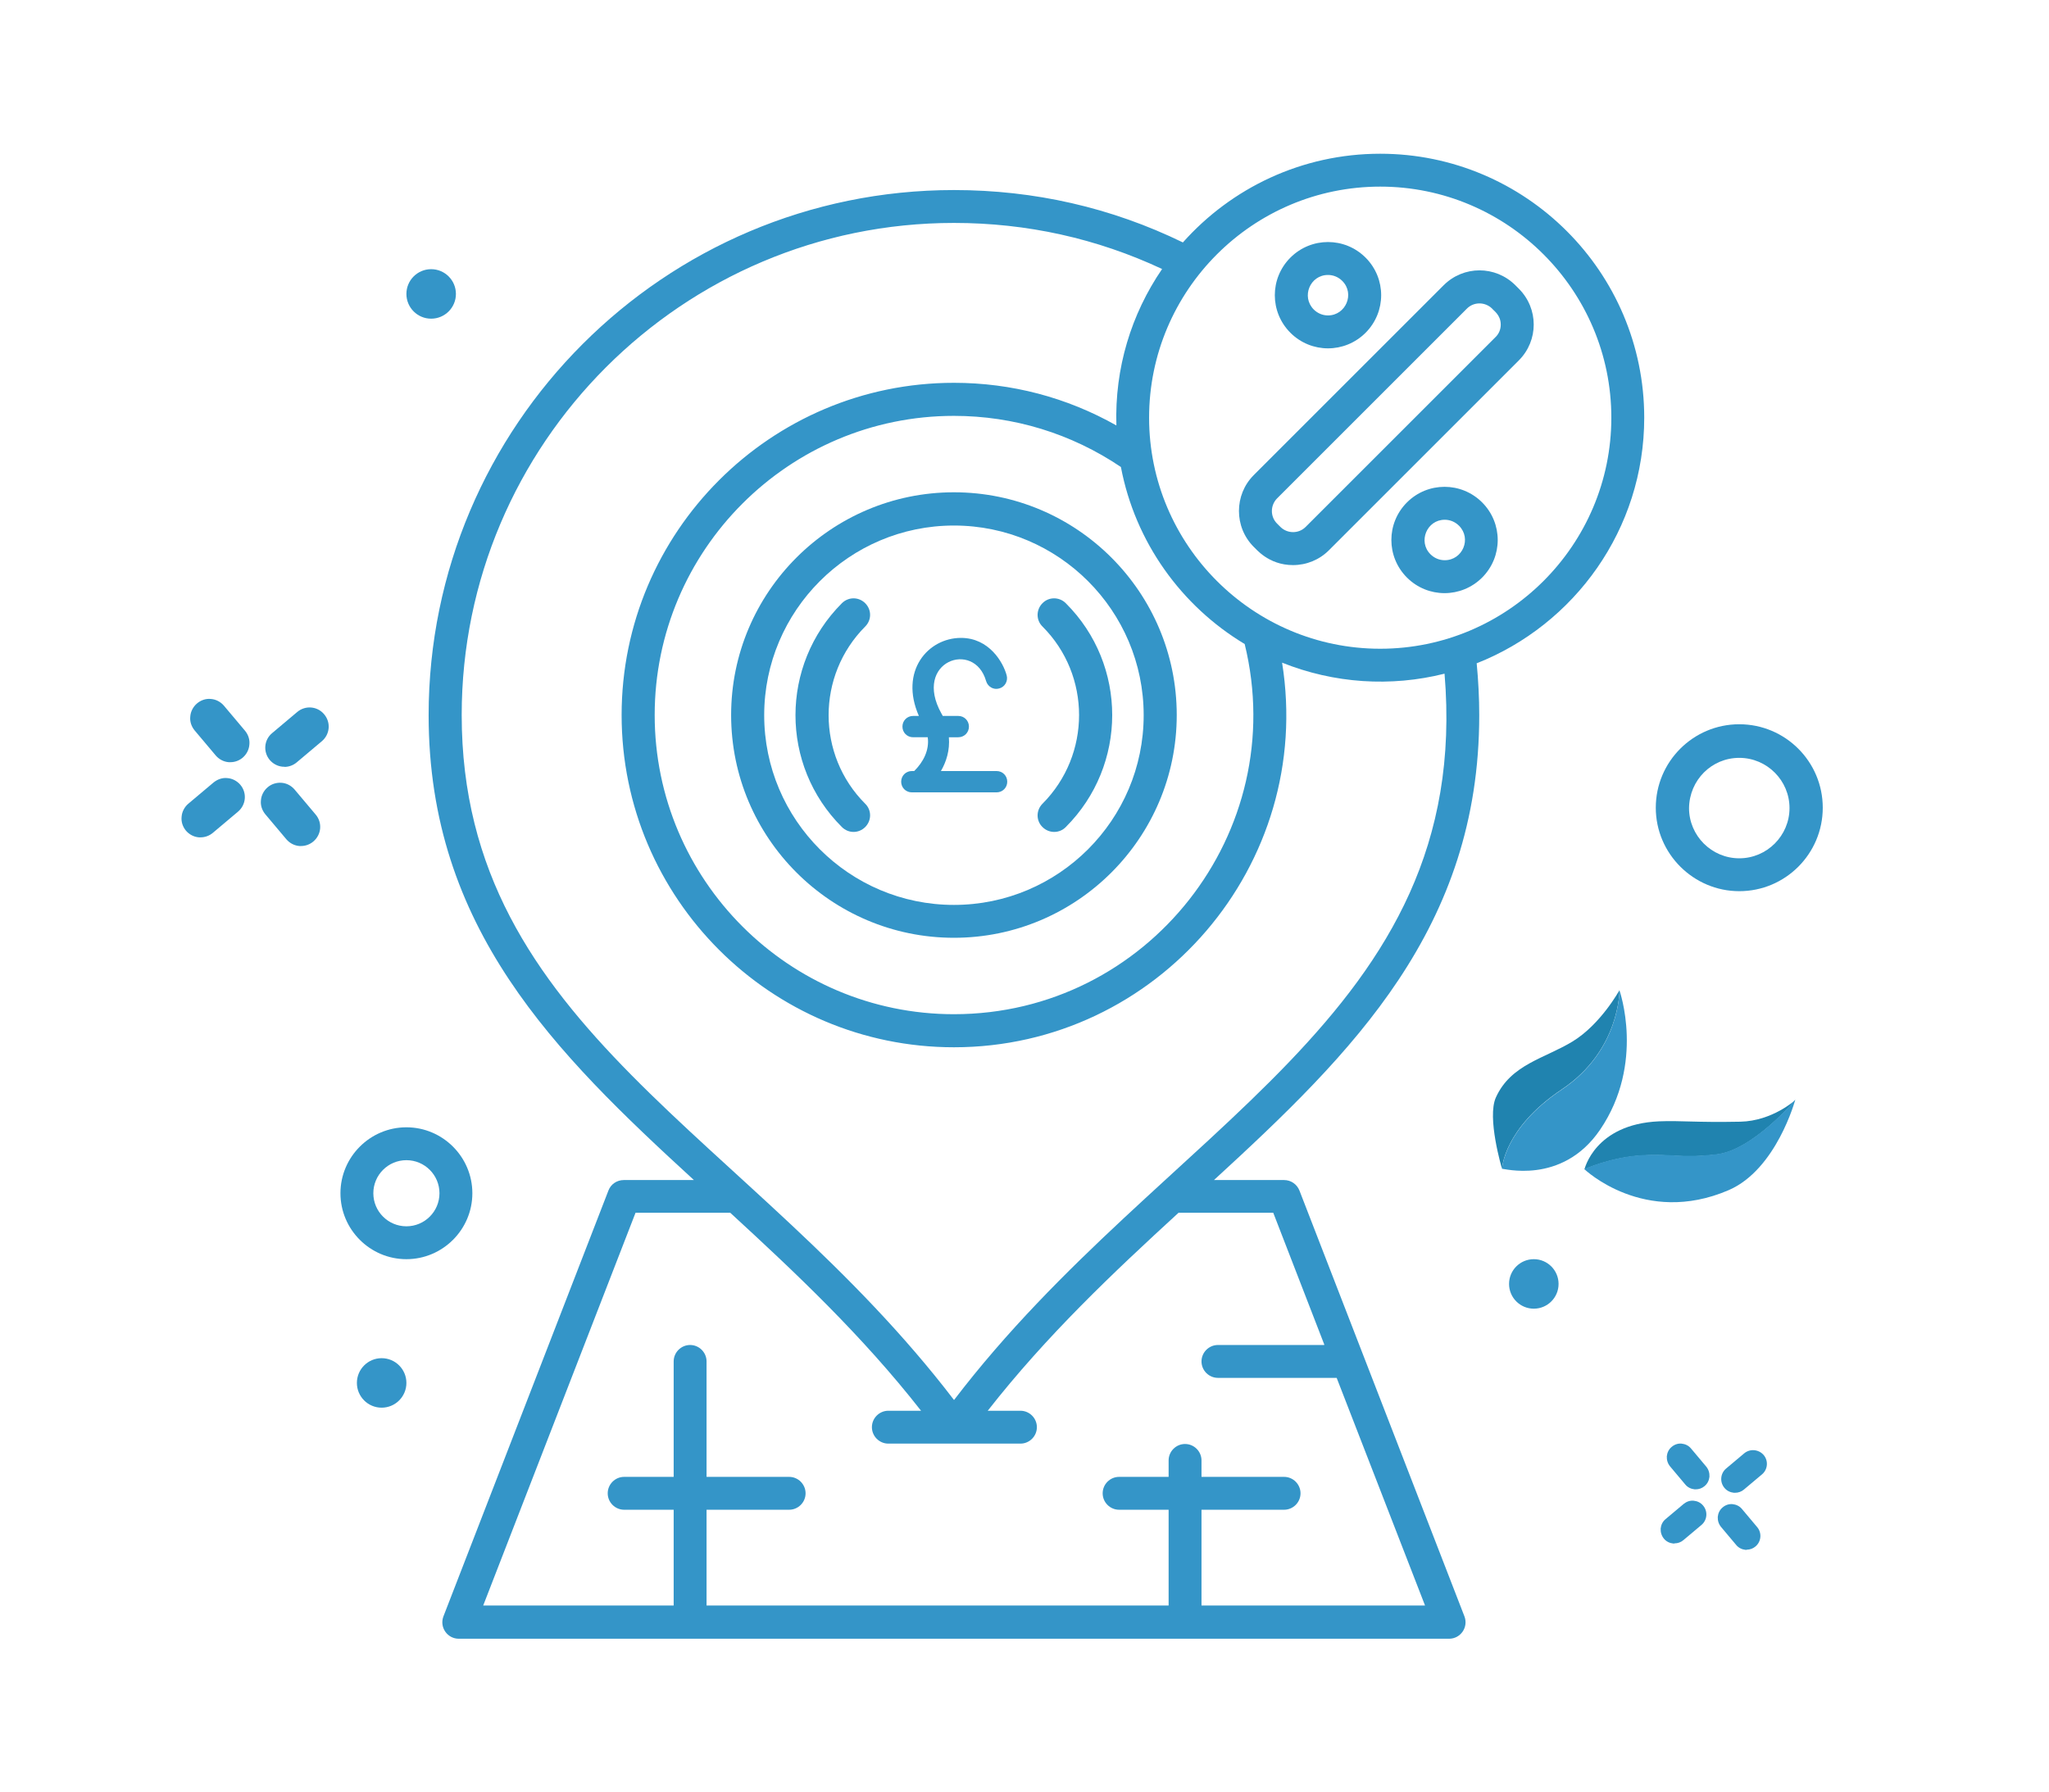 <?xml version="1.0" encoding="UTF-8"?>
<svg xmlns="http://www.w3.org/2000/svg" id="Layer_1" data-name="Layer 1" viewBox="0 0 113.39 99.21">
  <defs>
    <style>
      .cls-1 {
        fill: #2083af;
      }

      .cls-1, .cls-2 {
        stroke-width: 0px;
      }

      .cls-2 {
        fill: #3495c8;
      }
    </style>
  </defs>
  <g>
    <path class="cls-1" d="M83.12,64.69c-.02-.06-.84-2.83-.34-3.94.83-1.84,2.71-2.16,4.26-3.11,1.55-.95,2.58-2.83,2.58-2.83,0,0,.04,3.33-3.19,5.49-3.23,2.16-3.31,4.4-3.31,4.4Z"></path>
    <path class="cls-2" d="M83.12,64.7c-.02-.06,3.31.95,5.43-2.17,2.5-3.68,1.07-7.71,1.07-7.71,0,0,.04,3.33-3.19,5.49-3.23,2.16-3.31,4.4-3.31,4.4Z"></path>
    <path class="cls-1" d="M87.68,64.74s.56-2.51,4.12-2.67c1.25-.05,2,.07,4.51.02,1.78-.04,3.04-1.2,3.04-1.2,0,0-2.34,2.79-4.37,3.02-2.02.23-2.4-.05-4.12.05s-3.19.77-3.19.77Z"></path>
    <path class="cls-2" d="M87.68,64.72s3.31,3.17,7.98,1.16c2.65-1.14,3.69-5.01,3.69-5.01,0,0-2.34,2.79-4.37,3.02-2.02.23-2.4-.05-4.12.05s-3.19.77-3.19.77Z"></path>
  </g>
  <path class="cls-2" d="M96.25,49.33c2.55,0,4.62-2.07,4.62-4.62s-2.07-4.62-4.62-4.62-4.62,2.07-4.62,4.62,2.09,4.62,4.62,4.62ZM96.25,41.95c1.53,0,2.78,1.25,2.78,2.78s-1.25,2.78-2.78,2.78-2.78-1.25-2.78-2.78c.02-1.55,1.25-2.78,2.78-2.78Z"></path>
  <g>
    <g>
      <path class="cls-2" d="M13.46,40.53l-1.17-1.39c-.33-.39-.92-.44-1.31-.11-.39.33-.44.92-.11,1.31l1.17,1.39c.33.39.92.44,1.31.11.39-.33.44-.92.11-1.31Z"></path>
      <path class="cls-2" d="M12.75,42.19s-.06,0-.09,0c-.28-.02-.54-.16-.72-.37l-1.17-1.39c-.18-.22-.27-.49-.24-.77.02-.28.16-.54.37-.72.21-.18.49-.28.77-.25.28.02.54.16.72.37l1.17,1.39c.18.22.27.49.24.77-.02.28-.16.54-.37.72-.19.16-.43.25-.68.25ZM11.58,38.94c-.19,0-.37.07-.51.19-.16.14-.26.33-.28.54s.05.42.19.58l1.17,1.39c.14.16.33.26.54.28.21.01.42-.05.58-.19.34-.28.38-.79.1-1.13l-1.17-1.39c-.14-.16-.33-.26-.54-.28-.02,0-.05,0-.07,0Z"></path>
    </g>
    <g>
      <path class="cls-2" d="M14.78,44.98l1.17,1.39c.33.39.92.44,1.31.11.39-.33.44-.92.11-1.31l-1.17-1.39c-.33-.39-.92-.44-1.31-.11-.39.33-.44.92-.11,1.31Z"></path>
      <path class="cls-2" d="M16.66,46.83s-.06,0-.09,0c-.28-.02-.54-.16-.72-.37l-1.17-1.39c-.18-.22-.27-.49-.24-.77.02-.28.16-.54.37-.72.21-.18.48-.27.77-.25.28.02.54.16.72.37l1.17,1.39c.38.45.32,1.11-.13,1.49-.19.16-.43.25-.68.25ZM15.48,43.58c-.19,0-.37.07-.51.19-.16.14-.26.33-.28.54s.05.42.19.58l1.17,1.39c.14.16.33.26.54.28.22.02.42-.05.58-.19.34-.28.38-.79.1-1.13l-1.17-1.39c-.14-.16-.33-.26-.55-.28-.02,0-.05,0-.07,0Z"></path>
    </g>
    <g>
      <path class="cls-2" d="M17.84,39.62c-.33-.39-.92-.44-1.31-.11l-1.39,1.17c-.39.33-.44.92-.11,1.31.33.39.92.44,1.31.11l1.39-1.17c.39-.33.44-.92.11-1.31Z"></path>
      <path class="cls-2" d="M15.74,42.44s-.06,0-.09,0c-.28-.02-.54-.16-.72-.37-.38-.45-.32-1.12.13-1.49l1.39-1.17c.45-.38,1.12-.32,1.49.13h0c.38.45.32,1.11-.13,1.49l-1.39,1.17c-.19.16-.43.25-.68.25ZM17.13,39.42c-.18,0-.37.06-.51.19l-1.39,1.17c-.34.28-.38.79-.1,1.13.14.16.33.26.54.28.2,0,.42-.05.58-.19l1.39-1.17c.34-.28.38-.79.1-1.13-.16-.19-.38-.28-.61-.28Z"></path>
    </g>
    <g>
      <path class="cls-2" d="M10.39,45.89c.33.39.92.44,1.31.11l1.39-1.17c.39-.33.44-.92.11-1.31-.33-.39-.91-.44-1.31-.11l-1.39,1.17c-.39.33-.44.92-.11,1.31Z"></path>
      <path class="cls-2" d="M11.1,46.35s-.06,0-.09,0c-.28-.02-.54-.16-.72-.37-.18-.22-.27-.49-.24-.77.02-.28.16-.54.37-.72l1.39-1.17c.22-.18.49-.28.77-.25.28.02.54.16.72.37.38.45.32,1.11-.13,1.49l-1.39,1.17c-.19.16-.43.25-.68.25ZM12.49,43.33c-.19,0-.37.07-.51.19l-1.39,1.17c-.16.14-.26.33-.28.54-.02.21.05.42.19.58h0c.14.16.33.26.54.28.22.02.42-.05.58-.19l1.39-1.17c.34-.28.38-.79.1-1.13-.14-.16-.33-.26-.54-.28-.02,0-.05,0-.07,0Z"></path>
    </g>
  </g>
  <g>
    <g>
      <path class="cls-2" d="M94.36,81.25l-.84-1c-.24-.28-.66-.32-.94-.08-.28.24-.32.66-.08.94l.84,1c.24.28.66.32.94.08.28-.24.32-.66.08-.94Z"></path>
      <path class="cls-2" d="M93.85,82.44s-.04,0-.07,0c-.2-.02-.39-.11-.52-.27l-.84-1c-.13-.16-.19-.35-.18-.56.02-.2.11-.39.27-.52.15-.13.35-.2.55-.18.2.02.39.11.52.27l.84,1c.13.16.19.35.18.56-.02.2-.11.39-.27.52-.14.12-.31.18-.49.18ZM93.01,80.1c-.14,0-.27.05-.37.14-.12.1-.19.24-.2.39s.03.3.13.42l.84,1c.1.12.24.19.39.2.15.01.3-.03.42-.13.24-.2.27-.57.07-.81l-.84-1c-.1-.12-.24-.19-.39-.2-.02,0-.03,0-.05,0Z"></path>
    </g>
    <g>
      <path class="cls-2" d="M95.31,84.45l.84,1c.24.28.66.32.94.08.28-.24.32-.66.08-.94l-.84-1c-.24-.28-.66-.32-.94-.08-.28.24-.32.66-.08.94Z"></path>
      <path class="cls-2" d="M96.67,85.79s-.04,0-.07,0c-.2-.02-.39-.11-.52-.27l-.84-1c-.13-.16-.19-.35-.18-.56.02-.2.11-.39.27-.52.15-.13.35-.2.55-.18.2.02.39.11.52.27l.84,1c.27.32.23.8-.09,1.07-.14.12-.31.18-.49.18ZM95.82,83.45c-.14,0-.27.05-.37.14-.12.1-.19.24-.2.39s.03.3.13.42l.84,1c.1.12.24.19.39.2.16.01.3-.03.42-.13.24-.2.27-.57.07-.81l-.84-1c-.1-.12-.24-.19-.39-.2-.02,0-.03,0-.05,0Z"></path>
    </g>
    <g>
      <path class="cls-2" d="M97.52,80.59c-.24-.28-.66-.32-.94-.08l-1,.84c-.28.24-.32.66-.08.94.24.28.66.32.94.08l1-.84c.28-.24.32-.66.08-.94Z"></path>
      <path class="cls-2" d="M96.01,82.63s-.04,0-.06,0c-.2-.02-.39-.11-.52-.27-.27-.32-.23-.8.09-1.07l1-.84c.32-.27.8-.23,1.08.09h0c.27.32.23.8-.09,1.07l-1,.84c-.14.12-.31.18-.49.18ZM97.01,80.45c-.13,0-.26.04-.37.13l-1,.84c-.24.2-.27.57-.07.81.1.12.24.19.39.2.14,0,.3-.03.42-.13l1-.84c.24-.2.27-.57.07-.81-.11-.13-.28-.2-.44-.2Z"></path>
    </g>
    <g>
      <path class="cls-2" d="M92.15,85.11c.24.28.66.32.94.08l1-.84c.28-.24.32-.66.08-.94-.24-.28-.66-.32-.94-.08l-1,.84c-.28.24-.32.66-.08.94Z"></path>
      <path class="cls-2" d="M92.67,85.44s-.04,0-.07,0c-.2-.02-.39-.11-.52-.27-.13-.16-.19-.35-.18-.56.02-.2.11-.39.27-.52l1-.84c.16-.13.35-.2.56-.18.2.02.39.11.52.27.27.32.23.8-.09,1.07l-1,.84c-.14.12-.31.18-.49.18ZM93.67,83.26c-.14,0-.27.05-.37.14l-1,.84c-.12.1-.19.24-.2.39-.01.15.03.3.13.42h0c.1.12.24.19.39.2.16.01.3-.03.42-.13l1-.84c.24-.2.27-.57.07-.81-.1-.12-.24-.19-.39-.2-.02,0-.03,0-.05,0Z"></path>
    </g>
  </g>
  <path class="cls-2" d="M55.13,42.68h-3.06c.3-.52.5-1.15.44-1.87h.52c.33,0,.59-.26.59-.59s-.26-.59-.59-.59h-.86s-.04-.09-.07-.13c-1.61-2.88,1.81-4.11,2.47-1.8.09.31.41.5.72.41.32-.08.5-.41.42-.72-.19-.72-.97-2.08-2.53-2.08-1.83,0-3.42,1.84-2.33,4.32h-.32c-.33,0-.59.26-.59.59s.26.59.59.59h.81c.1.71-.25,1.38-.75,1.87h-.13c-.33,0-.59.26-.59.59s.26.59.59.59h4.69c.33,0,.59-.26.59-.59s-.26-.59-.59-.59Z"></path>
  <g id="_221_Dollar_Finance_Money_Payment_Present" data-name="221, Dollar, Finance, Money, Payment, Present">
    <g>
      <path class="cls-2" d="M52.79,27.25c-6.8,0-12.33,5.53-12.33,12.33s5.53,12.33,12.33,12.33,12.33-5.53,12.33-12.33-5.53-12.33-12.33-12.33ZM52.79,50.09c-5.79,0-10.5-4.71-10.5-10.5s4.71-10.5,10.5-10.5,10.5,4.71,10.5,10.5-4.71,10.5-10.5,10.5Z"></path>
      <path class="cls-2" d="M47.88,33.39c-.36-.36-.93-.36-1.29,0-3.42,3.42-3.43,8.97,0,12.39.36.36.93.36,1.29,0,.36-.36.36-.94,0-1.29-2.7-2.7-2.7-7.1,0-9.81.36-.36.36-.93,0-1.29Z"></path>
      <path class="cls-2" d="M57.69,33.39c-.36.36-.36.94,0,1.29,2.7,2.7,2.7,7.1,0,9.81-.36.36-.36.94,0,1.29.36.36.94.36,1.29,0,3.42-3.42,3.43-8.97,0-12.39-.36-.36-.94-.36-1.29,0Z"></path>
      <path class="cls-2" d="M75.57,18.42c1.15-1.15,1.15-3.01,0-4.16-1.15-1.15-3.01-1.15-4.16,0-1.15,1.15-1.15,3.01,0,4.16,1.15,1.15,3.01,1.15,4.16,0ZM73.49,15.22c.3,0,.58.12.79.33.71.71.19,1.91-.79,1.91-.3,0-.58-.12-.79-.33-.7-.71-.2-1.91.79-1.91Z"></path>
      <path class="cls-2" d="M77.86,27.81c-1.15,1.15-1.15,3.01,0,4.16,1.15,1.15,3.01,1.15,4.16,0,1.15-1.15,1.15-3.01,0-4.16-1.15-1.15-3.01-1.15-4.16,0ZM79.95,31.01c-.3,0-.58-.12-.79-.33-.7-.7-.2-1.91.79-1.91.3,0,.58.12.79.33.71.71.2,1.91-.79,1.91Z"></path>
      <path class="cls-2" d="M71.55,31.28c.75,0,1.46-.29,1.99-.82l10.51-10.51c1.1-1.1,1.1-2.87,0-3.97l-.19-.19c-1.1-1.1-2.87-1.1-3.97,0l-10.51,10.51c-1.09,1.09-1.09,2.88,0,3.97.1.07.79,1.01,2.18,1.01h0ZM70.67,27.59l10.51-10.51c.38-.38,1-.38,1.39,0,.09.12.48.35.48.89,0,.26-.1.51-.29.69l-10.51,10.51c-.38.38-1,.38-1.39,0l-.19-.19c-.38-.38-.38-1,0-1.39h0Z"></path>
      <path class="cls-2" d="M81.71,36.72c5.43-2.14,9.28-7.43,9.28-13.6,0-8.06-6.56-14.61-14.61-14.61-4.34,0-8.24,1.9-10.92,4.91-3.96-1.93-8.22-2.9-12.67-2.9-16.03,0-29.07,13.04-29.07,29.07,0,11.78,6.99,18.68,14.68,25.73h-3.88c-.38,0-.72.23-.85.58l-9.13,23.57c-.23.6.21,1.24.85,1.24h54.8c.64,0,1.08-.64.85-1.24l-9.13-23.57c-.14-.35-.47-.58-.85-.58h-3.88c7.68-7.05,14.68-13.95,14.68-25.73,0-.95-.05-1.91-.14-2.86h0ZM76.38,10.33c7.05,0,12.79,5.74,12.79,12.79s-5.74,12.79-12.79,12.79-12.79-5.74-12.79-12.79,5.74-12.79,12.79-12.79ZM52.79,56.14c-9.13,0-16.56-7.43-16.56-16.56s7.43-16.56,16.56-16.56c3.31,0,6.5.98,9.24,2.83.79,4.16,3.34,7.69,6.85,9.8,2.55,10.42-5.38,20.49-16.09,20.49h0ZM73.26,74.45h-5.86c-.5,0-.91.41-.91.91s.41.91.91.91h6.57l4.89,12.6h-12.37v-5.3h4.57c.5,0,.91-.41.91-.91s-.41-.91-.91-.91h-4.57v-.91c0-.5-.41-.91-.91-.91s-.91.41-.91.91v.91h-2.74c-.5,0-.91.41-.91.91s.41.91.91.91h2.74v5.3h-25.57v-5.3h4.57c.5,0,.91-.41.91-.91s-.41-.91-.91-.91h-4.57v-6.39c0-.5-.41-.91-.91-.91s-.91.41-.91.91v6.39h-2.74c-.5,0-.91.41-.91.91s.41.91.91.91h2.74v5.3h-10.54l8.43-21.74h5.24c3.61,3.32,7.29,6.78,10.56,10.96h-1.81c-.5,0-.91.41-.91.91s.41.91.91.91h7.31c.5,0,.91-.41.91-.91s-.41-.91-.91-.91h-1.81c3.27-4.18,6.95-7.65,10.56-10.96h5.24l2.83,7.31ZM52.79,77.49c-11.24-14.71-27.24-20.57-27.24-37.91,0-15.02,12.22-27.24,27.24-27.24,4.04,0,7.91.86,11.52,2.55-1.71,2.5-2.63,5.49-2.53,8.66-2.74-1.55-5.81-2.36-8.99-2.36-10.14,0-18.39,8.25-18.39,18.39s8.25,18.39,18.39,18.39c11.25,0,19.95-10.1,18.16-21.29,2.87,1.15,6.01,1.36,8.99.61,1.59,18.99-15.5,24.95-27.14,40.2Z"></path>
      <path class="cls-2" d="M22.49,69.7c2.01,0,3.65-1.64,3.65-3.65s-1.64-3.65-3.65-3.65-3.65,1.64-3.65,3.65,1.64,3.65,3.65,3.65ZM22.49,64.22c1.01,0,1.83.82,1.83,1.83s-.82,1.83-1.83,1.83-1.83-.82-1.83-1.83.82-1.83,1.83-1.83Z"></path>
      <circle class="cls-2" cx="84.88" cy="71.07" r="1.37"></circle>
      <circle class="cls-2" cx="21.12" cy="76.55" r="1.37"></circle>
      <circle class="cls-2" cx="23.86" cy="16.27" r="1.37"></circle>
    </g>
  </g>
</svg>
